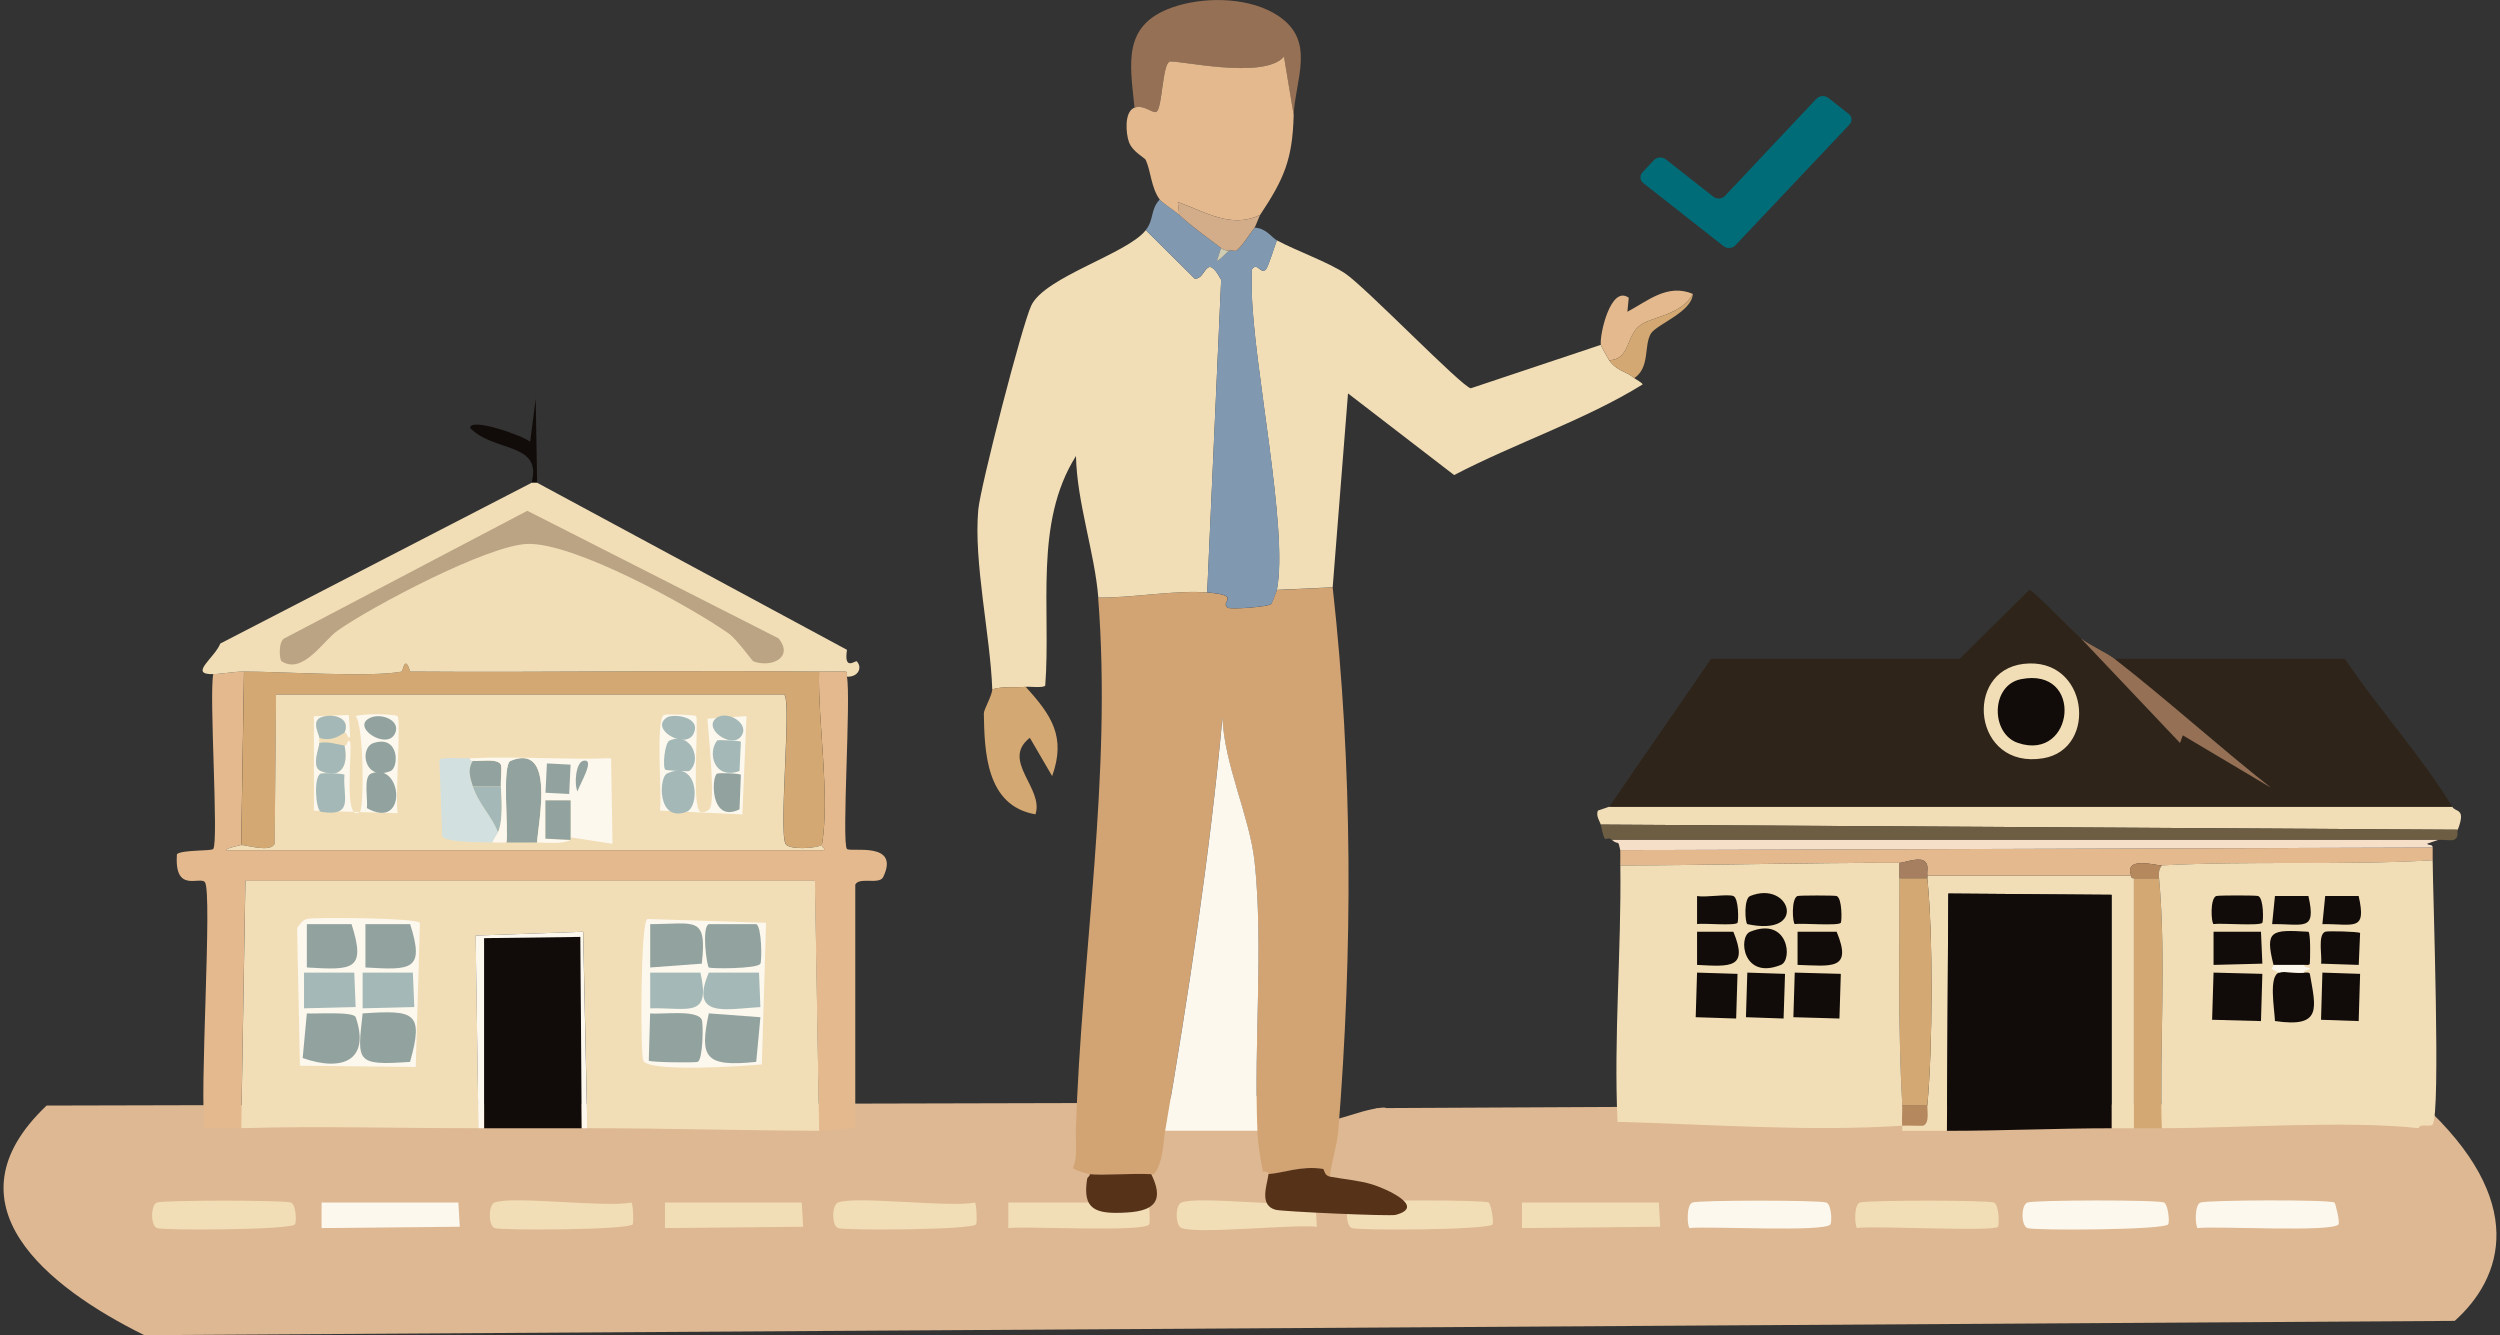 <svg width="352" height="188" viewBox="0 0 352 188" fill="none" xmlns="http://www.w3.org/2000/svg">
<rect x="0" y="0" width="352" height="188" fill="#333333" stroke="none"/>
<g clip-path="url(#clip0_143_739)">
<path d="M179.117 154.589C178.895 156.256 177.769 158.97 180.101 159.618C181.013 159.868 191.128 156.7 191.939 156.478C196.409 155.292 195.456 156.562 193.662 156.024L340.93 155.302C356.163 169.187 352.312 180.006 345.622 185.98L20.316 187.991C6.602 181.21 -8.043 169.511 6.562 155.663L153.566 155.302C152.917 159.526 154.661 160.267 159.262 159.97C163.367 159.711 164.3 158.071 162.607 154.579C162.739 154.579 162.87 154.579 163.002 154.579C168.637 154.866 173.401 154.477 178.327 154.218C179.29 154.172 179.067 154.579 179.117 154.579V154.589Z" fill="#DDB892"/>
<path d="M285.448 169.317C286.33 168.955 303.854 168.909 304.705 169.317C305.243 169.567 305.506 171.938 305.293 172.373C304.888 173.198 286.35 173.281 285.448 172.911C284.546 172.54 284.556 169.678 285.448 169.317Z" fill="#FDF8EE"/>
<path d="M190.327 169.317C191.209 168.955 208.743 168.9 209.584 169.317C209.949 169.502 210.304 171.818 210.172 172.373C209.757 173.198 191.229 173.281 190.327 172.911C189.425 172.54 189.435 169.678 190.327 169.317Z" fill="#F2DEB6"/>
<path d="M141.971 169.317H161.623C161.867 169.474 161.948 172.095 161.816 172.373C161.248 173.54 144.474 172.605 141.971 172.911V169.317Z" fill="#F2DEB6"/>
<path d="M261.862 169.317C262.724 168.965 279.863 168.965 280.735 169.317C281.525 169.641 281.474 172.54 281.322 172.725C280.745 173.466 263.889 172.54 261.477 172.901C261.153 172.688 260.981 169.669 261.873 169.307L261.862 169.317Z" fill="#F2DEB6"/>
<path d="M69.644 169.317C72.066 168.335 85.313 170.058 88.901 169.317C89.144 169.474 89.226 172.095 89.094 172.373C88.698 173.188 70.526 173.272 69.634 172.911C68.742 172.549 68.742 169.678 69.634 169.317H69.644Z" fill="#F2DEB6"/>
<path d="M238.278 169.317C239.14 168.965 256.279 168.965 257.151 169.317C257.89 169.613 257.941 171.966 257.738 172.373C257.171 173.54 240.397 172.605 237.893 172.911C237.569 172.697 237.397 169.678 238.289 169.317H238.278Z" fill="#FDF8EE"/>
<path d="M118.001 169.317C120.424 168.335 133.671 170.058 137.259 169.317C137.502 169.474 137.583 172.095 137.451 172.373C137.056 173.188 118.883 173.272 117.991 172.911C117.099 172.549 117.099 169.678 117.991 169.317H118.001Z" fill="#F2DEB6"/>
<path d="M22.089 169.317C22.95 168.965 40.089 168.965 40.961 169.317C41.701 169.613 41.752 171.966 41.549 172.373C41.154 173.188 22.981 173.272 22.089 172.911C21.197 172.549 21.197 169.678 22.089 169.317Z" fill="#F2DEB6"/>
<path d="M309.814 169.317C310.675 168.965 327.875 168.872 328.686 169.317C328.848 169.409 329.456 172.031 329.274 172.373C328.645 173.55 311.932 172.596 309.428 172.911C309.104 172.697 308.932 169.678 309.824 169.317H309.814Z" fill="#FDF8EE"/>
<path d="M214.297 169.317H233.564L233.757 172.725L214.297 172.911V169.317Z" fill="#F2DEB6"/>
<path d="M93.625 169.317H112.882L113.085 172.725L93.625 172.911V169.317Z" fill="#F2DEB6"/>
<path d="M45.279 169.317H64.537L64.739 172.725L45.279 172.911V169.317Z" fill="#FDF8EE"/>
<path d="M166.347 169.317C168.718 168.353 181.692 170.048 185.219 169.317L185.411 172.725C182.026 172.364 168.556 173.8 166.347 172.901C165.455 172.54 165.455 169.669 166.347 169.307V169.317Z" fill="#F2DEB6"/>
<path d="M188.431 159.211C188.259 161.323 187.468 163.546 187.255 165.676C186.414 165.519 186.485 164.63 186.272 164.602C183.282 164.102 180.596 165.195 178.61 165.324C178.569 165.324 178.792 164.917 177.819 164.963C177.465 163.175 177.11 161.008 177.029 159.211C176.512 147.123 177.921 133.163 176.633 121.316C175.954 115.017 172.346 107.626 172.113 101.021C170.319 120.566 167.349 139.86 164.055 159.22C163.731 161.128 163.772 163.731 162.484 165.324C162.353 165.324 162.221 165.324 162.089 165.324C159.444 165.176 155.258 165.519 153.444 165.324C153.17 165.296 151.214 164.768 151.082 164.426C151.771 162.749 151.427 160.952 151.477 159.22C152.248 134.386 156.606 109.293 154.619 84.144C159.241 84.218 165.515 83.06 169.944 83.422C175.032 83.838 171.596 84.746 172.893 85.58C173.289 85.83 178.559 85.469 178.985 85.043C179.066 84.969 179.755 83.171 179.775 83.07L187.641 82.708C190.478 108.163 190.468 133.728 188.431 159.229V159.211Z" fill="#D3A473"/>
<path d="M169.965 83.412C165.526 83.051 159.262 84.209 154.64 84.135C154.143 77.855 151.62 70.676 151.498 64.201C145.549 73.631 147.991 85.71 147.17 96.529C146.876 96.909 145.032 96.64 144.424 96.705C142.883 96.871 141.241 96.584 139.711 97.066C139.447 89.47 137.065 79.133 137.744 71.741C138.038 68.536 143.897 45.759 145.214 42.998C147.13 38.969 158.765 35.727 161.329 32.402L168.211 39.228C169.853 39.441 169.742 35.329 171.941 39.404L169.975 83.412H169.965Z" fill="#F2DEB6"/>
<path d="M225.386 48.565C225.406 48.686 226.46 50.585 226.562 50.724C227.727 52.326 228.893 52.206 230.099 53.234C230.291 53.401 231.285 53.91 231.275 54.132C223.247 59.107 213.375 62.386 204.74 66.888L189.8 55.392L187.642 82.69L179.777 83.051C181.449 74.502 176.401 51.261 176.239 40.84C176.229 39.886 176.249 38.923 176.239 37.969C177.02 36.783 177.445 38.663 178.206 37.969C178.56 37.645 179.483 34.551 179.777 33.837C182.543 35.329 186.993 36.894 189.405 38.506C192.274 40.433 205.855 54.503 207.091 54.67L225.366 48.565H225.386Z" fill="#F2DEB6"/>
<path d="M34.353 94.556L33.958 118.982C33.846 118.982 31.86 119.427 31.799 119.704H115.913C116.389 119.528 115.659 119.315 115.72 118.982C116.896 112.09 115.153 101.734 115.325 94.556C116.562 94.565 117.818 94.509 119.055 94.556C119.379 94.565 119.207 95.269 119.247 95.278C119.835 98.251 118.487 118.537 119.247 119.528C119.653 120.047 126.808 118.371 124.356 123.484C123.808 124.623 120.97 123.419 120.423 124.558V158.868C118.852 158.868 117.007 159.229 115.315 159.229L114.727 124.021H34.546L33.958 158.868C32.265 158.924 30.542 158.803 28.849 158.868C28.008 154.69 29.944 125.614 28.849 124.206C28.171 123.326 24.491 125.836 24.917 120.251C25.768 119.621 29.772 119.862 30.025 119.528C30.806 118.519 29.427 97.937 30.025 94.917C31.393 94.88 32.873 94.565 34.353 94.556Z" fill="#E4B98E"/>
<path d="M166.033 30.253C167.756 31.874 170.017 33.467 171.932 34.921L171.344 36.718C171.628 36.801 172.662 35.56 173.118 35.282C173.27 35.181 173.959 35.394 174.101 35.282C174.973 34.597 175.895 33.013 176.655 32.05C178.287 32.133 179.017 33.421 179.797 33.847C179.503 34.56 178.581 37.654 178.226 37.978C177.466 38.673 177.04 36.792 176.26 37.978C176.27 38.932 176.25 39.895 176.26 40.849C176.422 51.27 181.47 74.511 179.797 83.061C179.777 83.162 179.088 84.959 179.007 85.034C178.581 85.46 173.311 85.821 172.915 85.571C171.618 84.737 175.054 83.829 169.966 83.412L171.932 39.404C169.723 35.329 169.844 39.441 168.202 39.228L161.32 32.402C162.537 30.827 161.939 29.53 163.287 28.094C163.641 28.567 165.466 29.706 166.033 30.253Z" fill="#8098B0"/>
<path d="M226.562 113.591H345.268C345.775 114.425 347.254 113.711 346.058 116.824L225.386 116.101C225.315 115.749 224.646 114.869 224.991 114.128L226.562 113.591Z" fill="#F2DEB6"/>
<path d="M300.063 123.289C300.134 123.484 300.053 123.697 300.458 123.65V158.859H297.316V125.985L274.319 125.809L274.126 159.22C272.038 159.22 269.93 159.22 267.832 159.22C267.832 158.979 267.852 158.738 267.832 158.497C268.805 158.433 269.798 158.544 270.781 158.497C271.724 158.118 271.298 156.386 271.369 155.626C272.129 147.558 272.19 131.681 271.369 123.65C271.359 123.53 271.39 123.41 271.369 123.289H300.063Z" fill="#F2DEB6"/>
<path d="M342.521 119.334C342.531 119.927 342.521 120.538 342.521 121.131C329.842 121.872 317.102 121.177 304.392 121.853C303.601 121.89 299.05 120.482 300.064 123.289H271.371C271.259 122.53 271.725 121.696 270.783 121.131C269.769 120.76 268.046 121.492 267.438 121.492C254.313 121.455 241.248 121.835 228.133 121.853C228.133 121.362 228.153 119.806 228.133 119.695L342.521 119.334Z" fill="#E4B98E"/>
<path d="M346.059 116.824C345.917 117.176 346.272 117.963 345.471 118.259C345.106 118.398 343.91 118.204 343.312 118.259H226.967C226.055 117.463 226.055 119.436 225.396 116.101L346.069 116.824H346.059Z" fill="#6C5D43"/>
<path d="M182.148 16.238L180.77 7.975C177.952 11.347 165.455 8.337 164.655 8.698C163.682 9.133 163.641 14.978 162.881 15.701C162.394 16.173 161.107 14.672 159.739 15.163C159.131 8.911 157.803 3.177 165.83 0.797C170.229 -0.509 176.168 -0.306 179.979 2.232C185.311 5.789 182.392 11.069 182.138 16.238H182.148Z" fill="#957054"/>
<path d="M343.302 118.259L341.731 118.797C341.954 119.102 342.501 118.797 342.521 119.334L228.133 119.695C227.778 118.046 227.95 119.121 226.957 118.259H343.302Z" fill="#F5DFC9"/>
<path d="M144.414 96.705C148.093 100.734 150.11 103.772 148.144 109.274L145.002 103.883C140.877 107.079 147.029 110.997 145.793 114.656C138.809 113.47 138.617 105.764 138.525 100.465C138.515 99.873 139.732 97.862 139.701 97.057C141.242 96.575 142.874 96.871 144.414 96.695V96.705Z" fill="#D3A872"/>
<path d="M238.358 41.387C236.746 44.323 232.885 44.517 231.091 45.694C228.831 47.176 229.652 50.585 226.57 50.724C226.469 50.585 225.405 48.686 225.395 48.565C225.202 47.139 226.783 40.081 229.327 41.924L229.135 43.897C232.023 42.368 234.77 39.877 238.368 41.387H238.358Z" fill="#E4B98E"/>
<path d="M177.435 30.253C177.283 30.484 176.786 31.874 176.644 32.05C175.884 33.013 174.962 34.597 174.09 35.282C173.948 35.394 173.259 35.181 173.107 35.282C172.691 35.347 172.215 35.144 171.931 34.921C170.016 33.467 167.766 31.874 166.032 30.253L165.84 28.456C169.722 29.845 173.431 32.244 177.435 30.253Z" fill="#D3AC89"/>
<path d="M230.098 53.243C228.892 52.206 227.726 52.326 226.561 50.733C229.642 50.594 228.821 47.185 231.081 45.703C232.875 44.517 236.747 44.332 238.348 41.396C238.226 43.925 233.25 45.666 232.449 46.963C231.426 48.639 232.358 51.752 230.088 53.252L230.098 53.243Z" fill="#D3A872"/>
<path d="M75.624 67.971H74.833C76.434 62.237 69.512 63.719 66.188 60.246C66.258 58.69 74.022 61.496 74.64 62.219L75.431 56.115L75.624 67.971Z" fill="#110C09"/>
<path d="M187.255 165.676C189.15 166.019 191.36 166.213 193.154 166.751C194.948 167.288 200.958 169.882 196.499 171.058C195.688 171.271 180.505 170.595 179.593 170.335C177.262 169.687 178.387 166.973 178.61 165.306C180.606 165.176 183.282 164.092 186.272 164.583C186.485 164.62 186.414 165.509 187.255 165.658V165.676Z" fill="#563219"/>
<path d="M162.1 165.324C163.803 168.816 162.86 170.456 158.755 170.715C154.143 171.012 152.41 170.271 153.059 166.047C153.11 165.685 153.464 165.648 153.454 165.324C155.269 165.519 159.454 165.176 162.1 165.324Z" fill="#563219"/>
<path d="M177.04 159.211H164.066C167.36 139.851 170.33 120.557 172.124 101.012C172.357 107.616 175.965 115.008 176.644 121.307C177.922 133.163 176.523 147.123 177.04 159.201V159.211Z" fill="#FDF8EE"/>
<path d="M271.37 123.65C272.191 131.672 272.13 147.549 271.37 155.626H267.833C267.235 144.974 267.437 134.312 267.437 123.65H271.37Z" fill="#D3A872"/>
<path d="M267.448 121.492V123.65C267.448 134.312 267.235 144.974 267.843 155.626C267.904 156.617 267.752 157.33 267.843 158.497C254.687 159.359 240.923 158.303 227.747 157.96C227.2 145.955 228.305 133.83 228.143 121.853C241.258 121.835 254.332 121.464 267.448 121.492Z" fill="#F2DEB6"/>
<path d="M252.7 136.943L259.187 137.119L258.994 143.408L252.508 143.223L252.7 136.943Z" fill="#110C09"/>
<path d="M238.946 136.943L244.643 137.119L244.45 143.408L238.754 143.223L238.946 136.943Z" fill="#110C09"/>
<path d="M246.021 136.943L251.332 137.119L251.129 143.408L245.828 143.223L246.021 136.943Z" fill="#110C09"/>
<path d="M253.096 131.19H258.599C260.89 136.693 257.799 135.989 253.096 135.859V131.19Z" fill="#110C09"/>
<path d="M238.947 131.19H244.056C246.204 136.368 243.66 136.109 238.947 135.859V131.19Z" fill="#110C09"/>
<path d="M253.096 126.161C253.349 126.059 258.346 126.059 258.6 126.161C259.41 126.485 259.329 129.745 259.187 129.931C258.822 130.394 253.735 129.958 252.701 130.107C252.387 129.903 252.184 126.522 253.096 126.151V126.161Z" fill="#110C09"/>
<path d="M246.417 131.19C251.799 129.004 252.458 135.164 250.745 135.859C245.363 138.045 244.704 131.885 246.417 131.19Z" fill="#110C09"/>
<path d="M238.947 126.161C240.093 126.392 243.265 125.846 244.056 126.161C244.846 126.476 244.785 129.745 244.643 129.931C244.289 130.385 239.9 129.958 238.947 130.107V126.151V126.161Z" fill="#110C09"/>
<path d="M246.416 126.161C252.102 123.854 254.585 131.959 246.021 130.116C245.707 129.912 245.504 126.531 246.416 126.161Z" fill="#110C09"/>
<path d="M271.37 155.617C271.299 156.376 271.725 158.108 270.782 158.488C269.809 158.535 268.806 158.423 267.833 158.488C267.741 157.321 267.893 156.599 267.833 155.617H271.37Z" fill="#B6885D"/>
<path d="M271.37 123.289C271.39 123.41 271.36 123.53 271.37 123.65H267.438V121.492C268.046 121.492 269.769 120.77 270.782 121.131C271.725 121.687 271.259 122.53 271.37 123.289Z" fill="#A57F60"/>
<path d="M297.317 158.859C289.614 158.859 281.891 159.22 274.127 159.22L274.32 125.809L297.317 125.985V158.859Z" fill="#110C09"/>
<path d="M303.996 123.65C305.04 135.34 304.037 147.15 304.392 158.859C303.084 158.859 301.766 158.859 300.459 158.859V123.65H303.996Z" fill="#D3A872"/>
<path d="M304.391 121.853C303.945 122.446 303.935 122.956 303.996 123.65H300.458C300.053 123.697 300.134 123.484 300.063 123.289C299.039 120.482 303.6 121.89 304.391 121.853Z" fill="#B6885D"/>
<path d="M342.52 121.131C342.54 125.697 343.676 156.784 342.52 158.312C342.155 158.794 340.757 158.09 340.554 158.849C330.408 157.738 315.134 158.849 304.391 158.849C304.036 147.141 305.049 135.331 303.995 123.641C303.935 122.946 303.945 122.437 304.391 121.844C317.09 121.177 329.841 121.863 342.52 121.122V121.131Z" fill="#F2DEB6"/>
<path d="M311.668 136.943L318.539 137.119L318.347 143.769L311.465 143.584L311.668 136.943Z" fill="#110C09"/>
<path d="M326.993 136.943L332.304 137.119L332.102 143.769L326.801 143.584L326.993 136.943Z" fill="#110C09"/>
<path d="M320.901 136.943C321.641 136.702 323.506 137.109 324.438 136.943C324.438 136.98 325.168 136.822 325.229 137.119C326.06 141.908 327.023 144.761 320.313 143.76C320.252 142.047 319.391 137.424 320.901 136.933V136.943Z" fill="#110C09"/>
<path d="M311.668 131.19H318.347L318.54 135.683L311.668 135.859V131.19Z" fill="#110C09"/>
<path d="M312.053 126.161C312.327 126.049 317.678 126.049 317.952 126.161C318.763 126.485 318.682 129.745 318.54 129.931C318.175 130.394 312.732 129.949 311.658 130.107C311.344 129.903 311.141 126.522 312.053 126.151V126.161Z" fill="#110C09"/>
<path d="M324.439 135.859H320.111C318.875 130.959 319.777 130.875 325.027 131.19C325.351 131.403 325.28 135.062 325.22 135.683C325.189 135.979 324.439 135.822 324.429 135.859H324.439Z" fill="#110C09"/>
<path d="M327.388 131.19C327.732 131.051 332.141 131.163 332.303 131.366L332.111 135.859L326.8 135.683C327.003 134.738 326.283 131.644 327.388 131.19Z" fill="#110C09"/>
<path d="M320.313 126.161H325.026C326.161 131.227 324.388 130.07 319.918 130.116L320.313 126.161Z" fill="#110C09"/>
<path d="M327.387 126.161H332.1C333.236 131.227 331.462 130.07 326.992 130.116L327.387 126.161Z" fill="#110C09"/>
<path d="M324.439 135.859C324.409 136.387 325.22 136.128 325.23 136.396C325.24 136.665 324.389 136.415 324.439 136.933C323.507 137.1 321.642 136.693 320.902 136.933C319.007 136.146 320.243 136.35 320.112 135.859H324.439Z" fill="#FDF8EE"/>
<path d="M115.326 94.556C115.143 101.734 116.897 112.09 115.721 118.982C114.819 119.473 111.039 119.686 110.613 118.806C109.63 116.787 111.505 98.492 110.42 97.788H38.874L38.682 118.806C38.053 120.093 34.709 118.954 33.969 118.982L34.364 94.556C39.594 94.546 52.344 95.417 56.571 94.556C56.723 94.528 57.017 92.055 57.746 94.556C76.933 94.704 96.15 94.361 115.336 94.556H115.326Z" fill="#D3A872"/>
<path d="M74.834 67.971H75.625L119.258 91.499C118.771 94.556 120.464 92.935 120.636 93.12C121.457 93.991 120.849 95.343 119.258 95.278C119.217 95.278 119.379 94.574 119.065 94.556C117.829 94.509 116.572 94.565 115.335 94.556C96.149 94.361 76.942 94.704 57.746 94.556C57.006 92.055 56.722 94.528 56.57 94.556C52.343 95.417 39.583 94.546 34.363 94.556C32.883 94.556 31.414 94.88 30.035 94.917C26.468 95.01 30.238 92.629 31.019 90.61L74.844 67.981L74.834 67.971Z" fill="#F2DEB6"/>
<path d="M74.246 71.917L109.619 89.878C111.848 92.611 108.524 94.065 106.081 93.111C105.828 93.009 103.801 90.035 102.544 89.156C97.04 85.311 80.824 76.363 74.246 76.586C68.631 76.78 52.282 85.432 47.519 88.803C45.532 90.202 42.634 95.037 39.654 93.111C39.319 92.898 39.167 90.276 40.049 89.878L74.246 71.917Z" fill="#BAA484"/>
<path d="M81.918 158.859C77.337 158.859 72.745 158.859 68.164 158.859V132.098L81.725 131.922L81.918 158.868V158.859Z" fill="#110C09"/>
<path d="M173.108 35.282C172.662 35.56 171.628 36.801 171.334 36.718L171.922 34.921C172.216 35.144 172.682 35.347 173.098 35.282H173.108Z" fill="#CECCB3"/>
<path d="M182.148 16.238C181.986 22.463 180.78 25.214 177.435 30.243C173.432 32.244 169.722 29.836 165.84 28.446L166.033 30.243C165.455 29.706 163.631 28.567 163.286 28.085C162.07 26.436 162.049 24.093 161.32 22.518C161.178 22.203 159.475 21.397 158.958 20.008C158.522 18.822 158.259 15.691 159.749 15.154C161.127 14.663 162.404 16.164 162.891 15.691C163.651 14.96 163.681 9.124 164.664 8.689C165.465 8.337 177.962 11.338 180.78 7.966L182.158 16.229L182.148 16.238Z" fill="#E4B98E"/>
<path d="M292.99 89.878L306.946 104.606L307.341 103.531L319.727 110.895C312.247 104.986 305.243 98.613 297.713 92.759H330.146C334.778 99.669 341.022 106.56 345.278 113.591H226.572L240.924 92.759H275.912L285.743 83.06C286.26 83.06 291.966 89.063 293.01 89.887L292.99 89.878Z" fill="#2E2419"/>
<path d="M297.713 92.759C305.244 98.613 312.248 104.995 319.727 110.895L307.342 103.531L306.947 104.606L292.99 89.878C294.308 90.906 296.609 91.897 297.703 92.749L297.713 92.759Z" fill="#957054"/>
<path d="M284.932 93.472C294.054 92.416 295.473 105.477 287.679 106.764C277.797 108.404 276.398 94.454 284.932 93.472Z" fill="#F2DEB6"/>
<path d="M284.546 95.63C293.466 93.852 292.097 107.255 284.151 104.615C280.249 103.318 280.279 96.482 284.546 95.63Z" fill="#110C09"/>
<path d="M115.326 159.211C104.461 159.174 93.545 158.859 82.7 158.849L82.112 131.19L66.98 131.728L67.375 158.849C56.297 158.877 45.006 158.516 33.969 158.849L34.557 124.002H114.748L115.336 159.211H115.326Z" fill="#F2DEB6"/>
<path d="M82.699 158.859C82.435 158.859 82.172 158.859 81.908 158.859L81.716 131.913L68.155 132.089V158.849C67.891 158.849 67.628 158.849 67.364 158.849L66.969 131.728L82.101 131.19L82.689 158.849L82.699 158.859Z" fill="#FDF8EE"/>
<path d="M43.202 129.393C44.277 129.088 58.801 129.264 59.125 129.931L58.537 150.226L42.229 150.05L41.834 130.653C42.199 130.171 42.544 129.588 43.212 129.393H43.202Z" fill="#FDF8EE"/>
<path d="M51.057 142.686C58.344 142.195 59.712 142.491 57.736 149.512C49.942 150.087 50.337 149.42 51.057 142.686Z" fill="#92A39F"/>
<path d="M43.203 142.686C44.267 142.788 49.791 142.371 50.085 143.223C52.092 149.086 48.474 151.022 42.615 148.975L43.203 142.686Z" fill="#92A39F"/>
<path d="M43.203 130.116H49.497C51.595 136.665 49.649 136.6 43.203 136.22V130.116Z" fill="#92A39F"/>
<path d="M51.453 130.116H57.747C59.845 136.665 57.899 136.6 51.453 136.22V130.116Z" fill="#92A39F"/>
<path d="M42.807 136.943H49.881L50.074 141.787L42.807 141.972V136.943Z" fill="#A4B9B7"/>
<path d="M51.057 136.943H58.131L58.334 141.787L51.057 141.972V136.943Z" fill="#A4B9B7"/>
<path d="M91.152 129.393L107.856 129.931L107.268 149.864C104.673 150.133 91.274 151.004 90.564 149.327C90.169 148.401 90.159 129.792 91.152 129.393Z" fill="#FDF8EE"/>
<path d="M99.798 142.686L107.065 143.223L106.477 149.512C99.21 150.272 98.48 148.873 99.798 142.686Z" fill="#92A39F"/>
<path d="M91.548 142.686C93.251 142.862 98.167 142.111 98.816 143.584C99.038 144.094 98.998 149.197 98.228 149.512C97.883 149.651 91.548 149.587 91.346 149.336L91.538 142.695L91.548 142.686Z" fill="#92A39F"/>
<path d="M99.799 130.116H106.478C107.258 130.431 107.289 135.238 107.066 135.683C106.711 136.424 100.092 136.415 99.799 136.22C99.525 136.044 98.755 130.533 99.799 130.116Z" fill="#92A39F"/>
<path d="M91.547 130.116C97.861 130.116 99.584 128.81 98.814 135.683L91.547 136.22V130.116Z" fill="#92A39F"/>
<path d="M99.797 136.943H106.872L107.064 141.796C102.189 142.074 97.061 143.427 99.797 136.943Z" fill="#A4B9B7"/>
<path d="M91.547 136.943H98.621C100.091 143.436 96.969 141.852 91.547 141.972V136.943Z" fill="#A4B9B7"/>
<path d="M115.72 118.982C115.659 119.315 116.399 119.528 115.913 119.704H31.799C31.87 119.427 33.846 118.991 33.958 118.982C34.708 118.954 38.042 120.093 38.671 118.806L38.863 97.788H110.399C111.484 98.492 109.619 116.787 110.592 118.806C111.027 119.695 114.798 119.482 115.7 118.982H115.72Z" fill="#F2DEB6"/>
<path d="M66.189 106.764C66.149 107.079 66.29 107.088 66.584 107.125C65.794 108.357 66.189 109.469 66.584 110.719C67.314 113.072 69.24 114.897 70.122 117.185C69.98 117.518 69.453 118.185 69.331 118.621C68.176 118.565 62.733 118.713 62.257 117.722L61.861 106.949C62.145 106.588 65.429 106.801 66.189 106.773V106.764Z" fill="#D2E1E0"/>
<path d="M75.624 118.621C74.185 118.621 72.736 118.648 71.297 118.621C71.611 117 70.638 107.635 71.885 107.125C78.209 104.55 75.797 115.601 75.614 118.621H75.624Z" fill="#92A39F"/>
<path d="M70.516 110.719H66.583C66.188 109.469 65.793 108.357 66.583 107.125C67.546 107.227 70.07 106.746 70.516 107.663C70.698 108.033 70.465 110.006 70.516 110.719Z" fill="#92A39F"/>
<path d="M70.516 110.719C70.638 112.516 70.851 115.536 70.121 117.185C69.24 114.897 67.314 113.072 66.584 110.719H70.516Z" fill="#A4B9B7"/>
<path d="M80.337 117.898V112.692H76.8V118.083L80.337 118.259C79.08 118.917 77.053 118.621 75.624 118.621C75.807 115.601 78.209 104.55 71.894 107.125C70.648 107.635 71.621 117 71.306 118.621C70.658 118.611 69.989 118.648 69.34 118.621C69.462 118.185 69.979 117.509 70.131 117.185C70.85 115.536 70.648 112.516 70.526 110.719C70.475 110.006 70.709 108.033 70.526 107.663C70.08 106.736 67.556 107.227 66.594 107.125C66.3 107.098 66.158 107.079 66.198 106.764C72.776 106.458 79.455 106.996 86.043 106.764L86.236 118.797L80.337 117.898Z" fill="#FDF8EE"/>
<path d="M80.338 117.898V118.259L76.801 118.083V112.692H80.338V117.898Z" fill="#92A39F"/>
<path d="M77.004 107.487L80.338 107.663L80.145 111.794L76.801 111.618L77.004 107.487Z" fill="#92A39F"/>
<path d="M82.112 107.125C83.956 106.681 81.534 110.543 81.321 111.433C80.804 110.432 81.078 107.366 82.112 107.125Z" fill="#92A39F"/>
<path d="M93.513 100.66C93.857 100.521 97.871 100.632 98.033 100.836C98.347 102.651 97.364 113.841 98.621 114.304C99.067 114.471 99.827 114.156 99.999 113.767C100.689 112.22 99.776 103.448 99.604 101.197L105.108 100.836L104.52 114.665L92.925 114.128C93.249 112.303 92.256 101.169 93.513 100.66Z" fill="#FDF8EE"/>
<path d="M93.898 108.922C98.358 106.801 98.601 113.6 96.645 114.313C92.499 115.833 92.773 109.46 93.898 108.922Z" fill="#A4B9B7"/>
<path d="M100.973 108.922C101.277 108.802 104.135 108.876 104.318 109.098L104.125 113.952C99.939 116.018 100.152 109.256 100.983 108.922H100.973Z" fill="#92A39F"/>
<path d="M94.292 104.254C97.343 102.966 98.914 107.098 97.039 108.561C96.907 108.663 93.826 108.478 93.694 108.385C93.248 108.061 93.583 104.55 94.282 104.254H94.292Z" fill="#A4B9B7"/>
<path d="M100.972 104.254C101.073 104.133 104.205 104.291 104.317 104.43L104.124 108.561C100.587 109.849 99.553 106.032 100.982 104.254H100.972Z" fill="#A4B9B7"/>
<path d="M93.898 101.021C94.78 100.447 98.874 100.901 97.628 103.355C96.493 105.588 91.395 102.633 93.898 101.021Z" fill="#A4B9B7"/>
<path d="M100.972 101.021C102.523 100.021 105.705 101.947 104.317 103.717C102.928 105.486 98.762 102.457 100.972 101.021Z" fill="#A4B9B7"/>
<path d="M48.503 103.17C49.456 100.993 46.76 100.363 45.158 101.012C43.79 101.568 45.006 103.55 44.966 103.883C44.915 104.337 44.945 104.198 44.966 104.606C44.996 105.171 43.76 107.987 45.158 108.561C48.32 109.849 49.03 107.403 48.503 104.967C49.071 105.05 48.766 103.967 49.293 104.43C49.638 105.736 48.29 115.99 50.672 114.313C51.26 113.897 51.26 102.188 50.084 100.845C50.925 100.428 55.74 100.53 55.983 100.845C56.449 101.447 55.628 112.711 55.983 114.499L44.195 114.137V100.845L49.111 100.669L49.304 103.726C48.807 104.198 49.01 103.013 48.513 103.189L48.503 103.17Z" fill="#FDF8EE"/>
<path d="M48.503 104.967C49.03 107.403 48.331 109.849 45.158 108.561C43.76 107.996 44.996 105.171 44.966 104.606C46.223 104.356 47.348 104.791 48.503 104.967Z" fill="#A4B9B7"/>
<path d="M48.502 103.17C48.218 103.272 46.86 104.532 44.965 103.893C45.005 103.55 43.799 101.577 45.157 101.021C46.759 100.373 49.455 101.003 48.502 103.179V103.17Z" fill="#A4B9B7"/>
<path d="M45.159 108.922C45.453 108.802 48.321 108.876 48.504 109.098C48.21 112.127 50.004 115.064 45.159 114.304C44.439 113.961 44.125 109.339 45.159 108.913V108.922Z" fill="#A4B9B7"/>
<path d="M52.232 108.922C56.682 107.116 57.472 117.083 51.644 113.776C51.857 112.794 51.107 109.386 52.232 108.922Z" fill="#92A39F"/>
<path d="M52.627 104.606C56.246 103.457 56.185 108.07 54.989 108.561C51.269 110.08 50.519 105.273 52.627 104.606Z" fill="#92A39F"/>
<path d="M52.233 101.021C53.824 100.373 56.551 101.503 55.578 103.355C54.361 105.662 49.213 102.244 52.233 101.021Z" fill="#92A39F"/>
<path d="M260.272 16.016L257.434 13.783C256.938 13.394 256.188 13.441 255.762 13.894L242.89 27.566C242.464 28.02 241.714 28.076 241.218 27.678L234.549 22.435C234.052 22.046 233.302 22.092 232.876 22.546L231.265 24.26C230.839 24.713 230.89 25.399 231.386 25.788L242.667 34.653C243.164 35.042 243.914 34.995 244.339 34.541L260.404 17.544C260.83 17.09 260.779 16.405 260.282 16.016H260.272Z" fill="#006C77"/>
</g>
<defs>
<clipPath id="clip0_143_739">
<rect width="351" height="188" fill="white" transform="translate(0.5)"/>
</clipPath>
</defs>
</svg>
